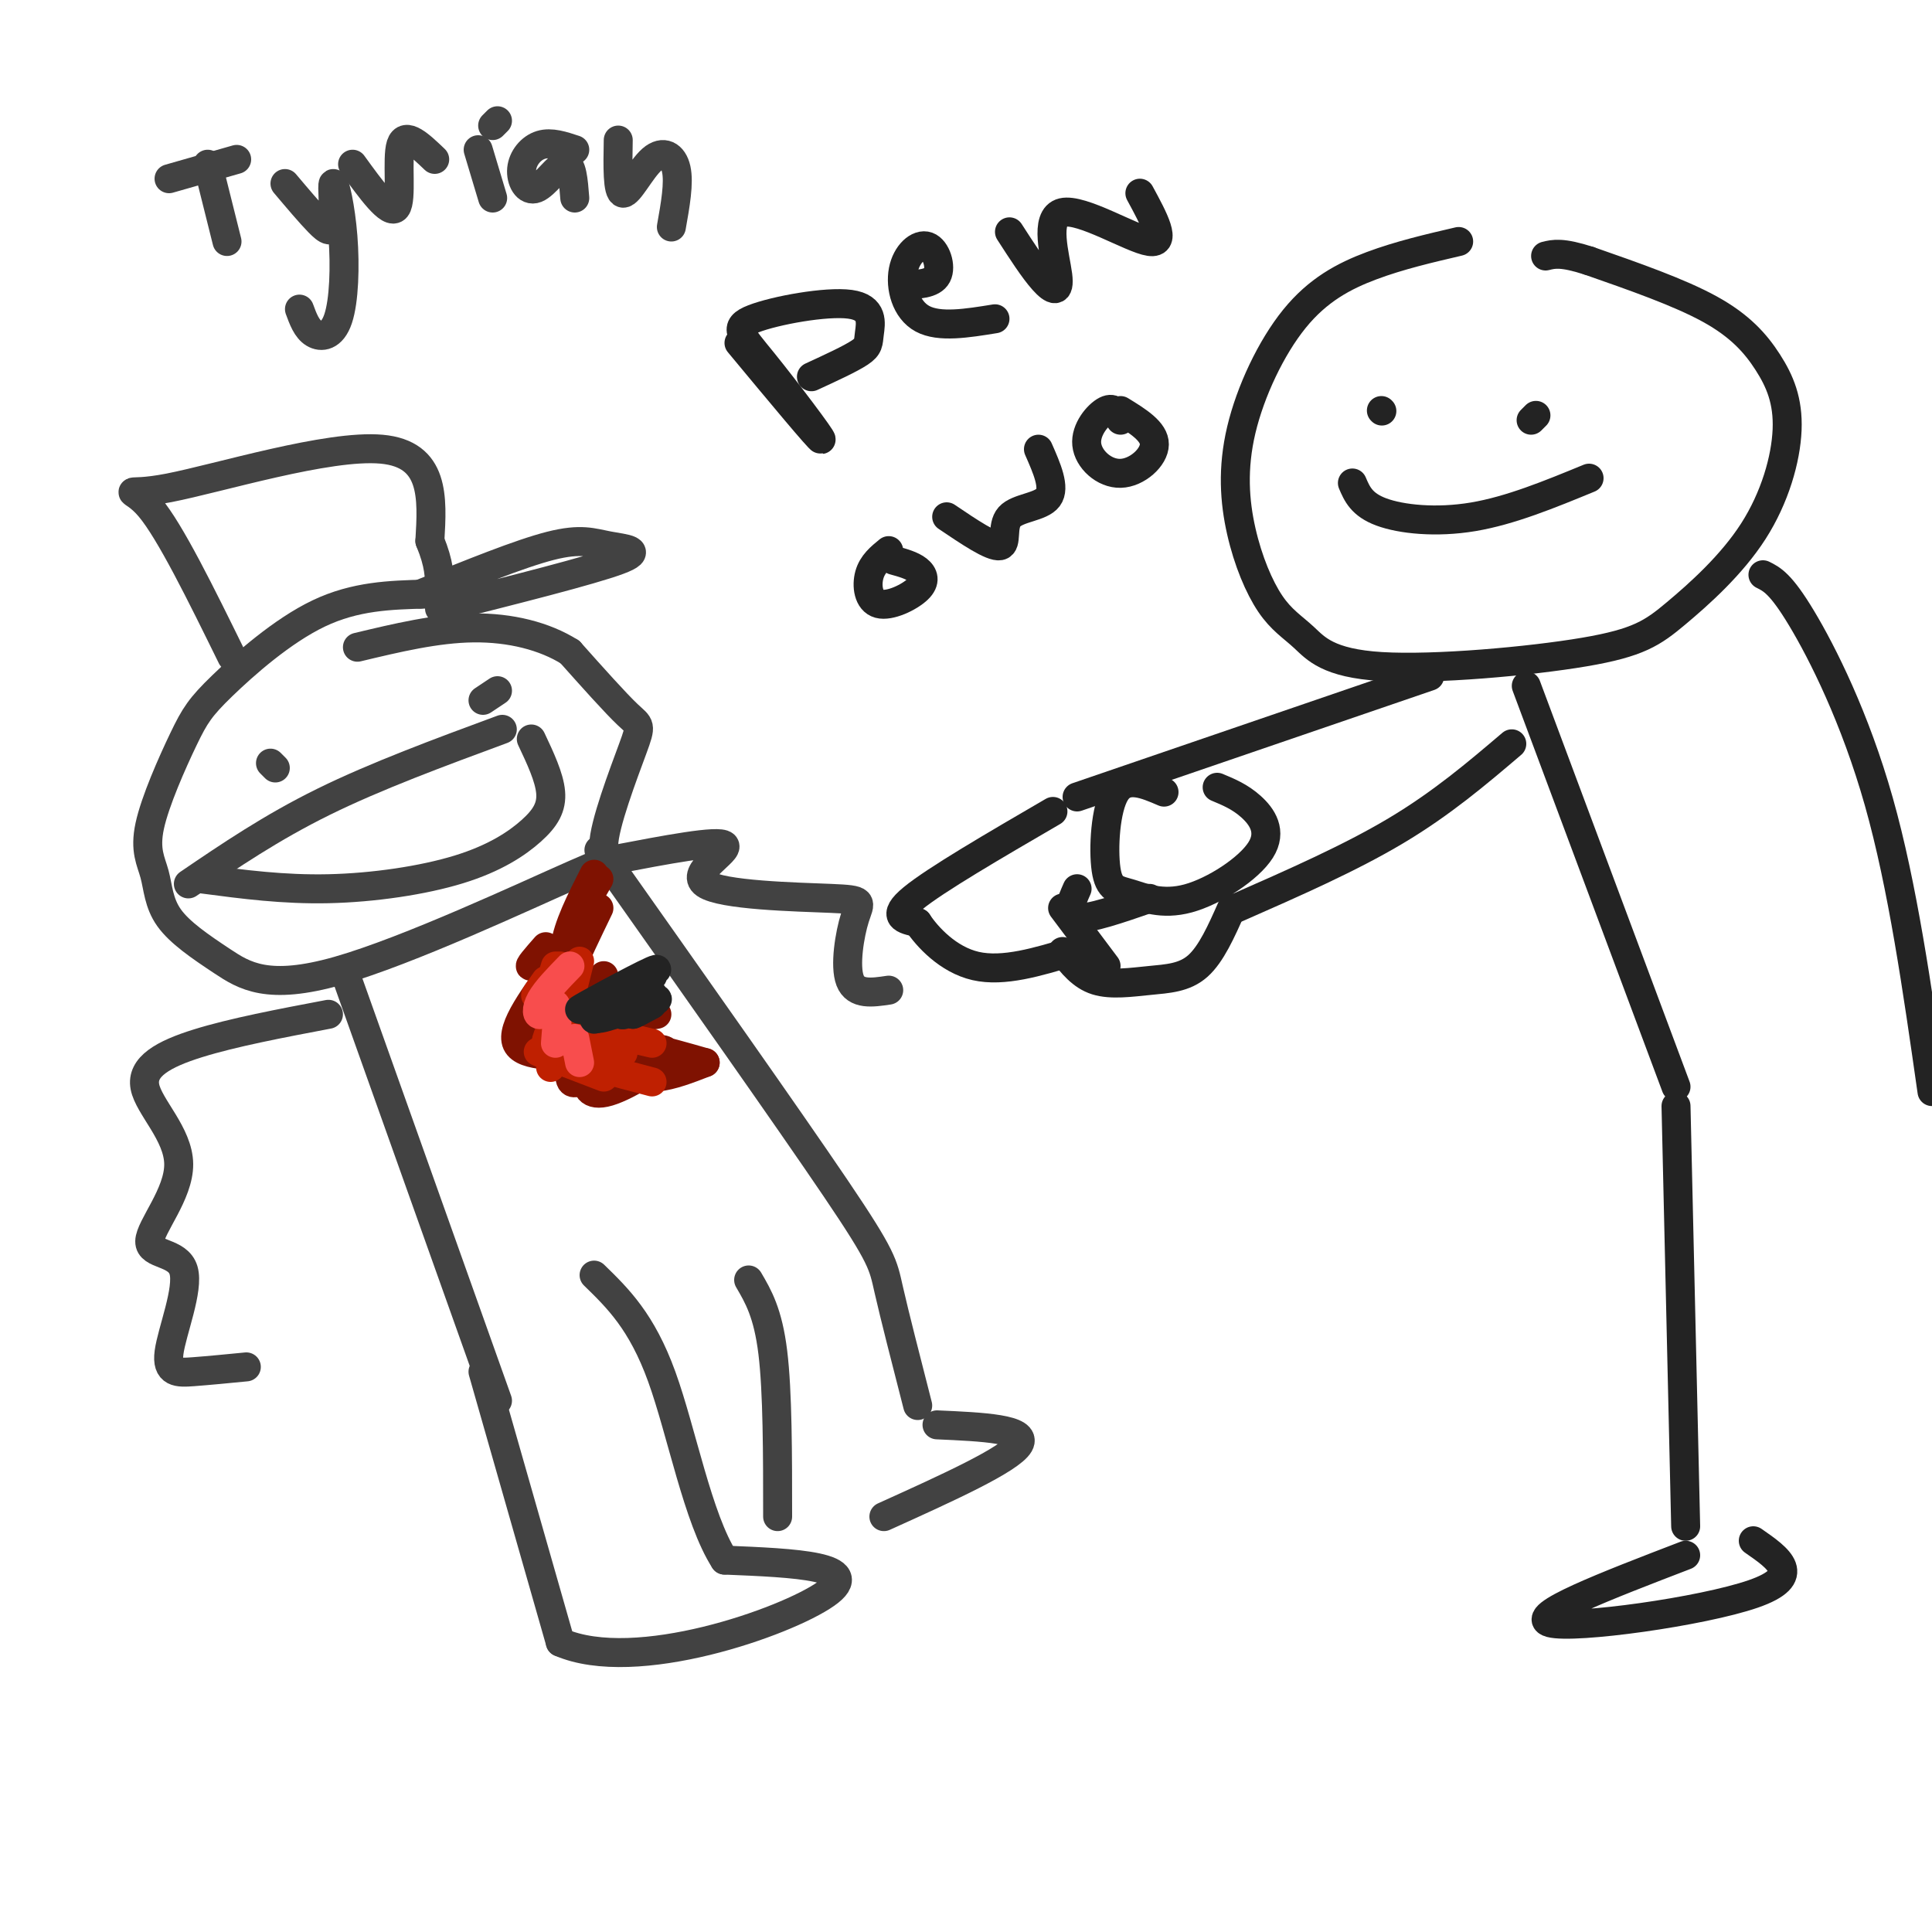<svg viewBox='0 0 400 400' version='1.1' xmlns='http://www.w3.org/2000/svg' xmlns:xlink='http://www.w3.org/1999/xlink'><g fill='none' stroke='rgb(66,66,66)' stroke-width='6' stroke-linecap='round' stroke-linejoin='round'><path d='M35,37c0.000,0.000 14.000,-4.000 14,-4'/><path d='M43,34c0.000,0.000 4.000,16.000 4,16'/><path d='M59,38c2.603,3.084 5.206,6.167 7,8c1.794,1.833 2.780,2.414 3,0c0.220,-2.414 -0.325,-7.824 0,-8c0.325,-0.176 1.520,4.881 2,11c0.480,6.119 0.245,13.301 -1,17c-1.245,3.699 -3.498,3.914 -5,3c-1.502,-0.914 -2.251,-2.957 -3,-5'/><path d='M73,34c3.844,5.311 7.689,10.622 9,9c1.311,-1.622 0.089,-10.178 1,-13c0.911,-2.822 3.956,0.089 7,3'/><path d='M99,31c0.000,0.000 3.000,10.000 3,10'/><path d='M102,26c0.000,0.000 1.000,-1.000 1,-1'/><path d='M119,31c-2.459,-0.817 -4.919,-1.633 -7,-1c-2.081,0.633 -3.785,2.716 -4,5c-0.215,2.284 1.057,4.769 3,4c1.943,-0.769 4.555,-4.791 6,-5c1.445,-0.209 1.722,3.396 2,7'/><path d='M128,29c-0.101,5.429 -0.202,10.857 1,11c1.202,0.143 3.708,-5.000 6,-7c2.292,-2.000 4.369,-0.857 5,2c0.631,2.857 -0.185,7.429 -1,12'/><path d='M88,123c-7.217,0.197 -14.435,0.394 -22,4c-7.565,3.606 -15.478,10.621 -20,15c-4.522,4.379 -5.655,6.120 -8,11c-2.345,4.880 -5.904,12.897 -7,18c-1.096,5.103 0.270,7.293 1,10c0.730,2.707 0.822,5.932 3,9c2.178,3.068 6.441,5.981 11,9c4.559,3.019 9.416,6.146 24,2c14.584,-4.146 38.897,-15.564 49,-20c10.103,-4.436 5.997,-1.890 6,-6c0.003,-4.110 4.116,-14.876 6,-20c1.884,-5.124 1.538,-4.607 -1,-7c-2.538,-2.393 -7.269,-7.697 -12,-13'/><path d='M118,135c-5.244,-3.311 -12.356,-5.089 -20,-5c-7.644,0.089 -15.822,2.044 -24,4'/><path d='M104,151c-13.083,4.833 -26.167,9.667 -37,15c-10.833,5.333 -19.417,11.167 -28,17'/><path d='M42,182c8.348,1.102 16.695,2.204 26,2c9.305,-0.204 19.566,-1.715 27,-4c7.434,-2.285 12.040,-5.346 15,-8c2.960,-2.654 4.274,-4.901 4,-8c-0.274,-3.099 -2.137,-7.049 -4,-11'/><path d='M56,158c0.000,0.000 1.000,1.000 1,1'/><path d='M100,145c0.000,0.000 3.000,-2.000 3,-2'/><path d='M48,136c-6.387,-13.000 -12.774,-26.000 -17,-31c-4.226,-5.000 -6.292,-2.000 4,-4c10.292,-2.000 32.940,-9.000 44,-8c11.060,1.000 10.530,10.000 10,19'/><path d='M89,112c2.000,4.833 2.000,7.417 2,10'/><path d='M87,123c10.333,-4.196 20.667,-8.393 27,-10c6.333,-1.607 8.667,-0.625 12,0c3.333,0.625 7.667,0.893 2,3c-5.667,2.107 -21.333,6.054 -37,10'/><path d='M72,203c0.000,0.000 31.000,87.000 31,87'/><path d='M124,176c19.600,27.756 39.200,55.511 49,70c9.800,14.489 9.800,15.711 11,21c1.200,5.289 3.600,14.644 6,24'/><path d='M100,284c0.000,0.000 16.000,56.000 16,56'/><path d='M116,340c15.644,6.800 46.756,-4.200 55,-10c8.244,-5.800 -6.378,-6.400 -21,-7'/><path d='M150,323c-5.533,-8.600 -8.867,-26.600 -13,-38c-4.133,-11.400 -9.067,-16.200 -14,-21'/><path d='M155,265c2.000,3.417 4.000,6.833 5,15c1.000,8.167 1.000,21.083 1,34'/><path d='M194,295c9.417,0.417 18.833,0.833 17,4c-1.833,3.167 -14.917,9.083 -28,15'/><path d='M68,210c-9.887,1.876 -19.774,3.752 -27,6c-7.226,2.248 -11.790,4.869 -11,9c0.790,4.131 6.933,9.773 7,16c0.067,6.227 -5.943,13.039 -6,16c-0.057,2.961 5.841,2.072 7,6c1.159,3.928 -2.419,12.673 -3,17c-0.581,4.327 1.834,4.236 5,4c3.166,-0.236 7.083,-0.618 11,-1'/><path d='M127,178c10.917,-2.088 21.833,-4.177 23,-3c1.167,1.177 -7.417,5.619 -4,8c3.417,2.381 18.833,2.700 26,3c7.167,0.300 6.083,0.581 5,4c-1.083,3.419 -2.167,9.977 -1,13c1.167,3.023 4.583,2.512 8,2'/></g>
<g fill='none' stroke='rgb(127,18,1)' stroke-width='6' stroke-linecap='round' stroke-linejoin='round'><path d='M123,181c-2.750,5.417 -5.500,10.833 -6,15c-0.500,4.167 1.250,7.083 3,10'/><path d='M124,182c-3.250,5.583 -6.500,11.167 -7,15c-0.500,3.833 1.750,5.917 4,8'/><path d='M124,188c-2.467,5.111 -4.933,10.222 -6,13c-1.067,2.778 -0.733,3.222 1,4c1.733,0.778 4.867,1.889 8,3'/><path d='M125,202c-1.089,2.178 -2.178,4.356 -2,6c0.178,1.644 1.622,2.756 4,3c2.378,0.244 5.689,-0.378 9,-1'/><path d='M121,204c-1.583,2.500 -3.167,5.000 -1,6c2.167,1.000 8.083,0.500 14,0'/><path d='M119,204c-2.250,2.250 -4.500,4.500 -3,6c1.500,1.500 6.750,2.250 12,3'/><path d='M121,211c-1.250,1.583 -2.500,3.167 -2,4c0.500,0.833 2.750,0.917 5,1'/><path d='M122,208c-3.083,2.333 -6.167,4.667 -7,5c-0.833,0.333 0.583,-1.333 2,-3'/><path d='M118,209c-4.632,1.150 -9.263,2.300 -9,4c0.263,1.700 5.421,3.951 8,3c2.579,-0.951 2.579,-5.102 0,-6c-2.579,-0.898 -7.737,1.458 -9,3c-1.263,1.542 1.368,2.271 4,3'/><path d='M119,213c-2.083,2.333 -4.167,4.667 -3,6c1.167,1.333 5.583,1.667 10,2'/><path d='M128,219c-2.539,1.106 -5.079,2.212 -6,4c-0.921,1.788 -0.225,4.258 4,3c4.225,-1.258 11.978,-6.244 12,-8c0.022,-1.756 -7.686,-0.280 -11,1c-3.314,1.280 -2.232,2.366 0,3c2.232,0.634 5.616,0.817 9,1'/><path d='M136,223c3.167,-0.333 6.583,-1.667 10,-3'/><path d='M146,220c-8.551,-2.450 -17.103,-4.900 -22,-4c-4.897,0.900 -6.141,5.150 -6,7c0.141,1.850 1.667,1.300 3,0c1.333,-1.300 2.474,-3.350 -1,-4c-3.474,-0.650 -11.564,0.100 -13,-3c-1.436,-3.100 3.782,-10.050 9,-17'/><path d='M116,199c0.733,-1.800 1.467,-3.600 0,-3c-1.467,0.600 -5.133,3.600 -6,4c-0.867,0.400 1.067,-1.800 3,-4'/></g>
<g fill='none' stroke='rgb(191,32,1)' stroke-width='6' stroke-linecap='round' stroke-linejoin='round'><path d='M118,207c0.000,0.000 2.000,-8.000 2,-8'/><path d='M118,201c-0.500,2.083 -1.000,4.167 -1,4c0.000,-0.167 0.500,-2.583 1,-5'/><path d='M116,200c-2.250,2.750 -4.500,5.500 -5,6c-0.500,0.500 0.750,-1.250 2,-3'/><path d='M115,200c0.000,0.000 -3.000,10.000 -3,10'/><path d='M117,206c-1.917,4.333 -3.833,8.667 -4,10c-0.167,1.333 1.417,-0.333 3,-2'/><path d='M118,213c0.000,0.000 -4.000,6.000 -4,6'/><path d='M115,219c0.000,0.000 -1.000,2.000 -1,2'/><path d='M115,219c-2.333,-0.833 -4.667,-1.667 -3,-1c1.667,0.667 7.333,2.833 13,5'/><path d='M128,219c-5.583,-0.417 -11.167,-0.833 -10,0c1.167,0.833 9.083,2.917 17,5'/><path d='M126,214c-1.750,0.167 -3.500,0.333 -3,1c0.500,0.667 3.250,1.833 6,3'/><path d='M130,214c-1.917,-0.167 -3.833,-0.333 -3,0c0.833,0.333 4.417,1.167 8,2'/></g>
<g fill='none' stroke='rgb(248,77,77)' stroke-width='6' stroke-linecap='round' stroke-linejoin='round'><path d='M118,200c-2.446,2.512 -4.893,5.024 -6,7c-1.107,1.976 -0.875,3.417 0,3c0.875,-0.417 2.393,-2.690 3,-2c0.607,0.690 0.304,4.345 0,8'/><path d='M119,215c0.000,0.000 1.000,5.000 1,5'/></g>
<g fill='none' stroke='rgb(35,35,35)' stroke-width='6' stroke-linecap='round' stroke-linejoin='round'><path d='M127,207c5.636,-3.721 11.273,-7.442 8,-6c-3.273,1.442 -15.455,8.046 -15,8c0.455,-0.046 13.545,-6.743 15,-7c1.455,-0.257 -8.727,5.927 -11,8c-2.273,2.073 3.364,0.037 9,-2'/><path d='M133,208c-0.127,0.487 -4.946,2.705 -4,2c0.946,-0.705 7.656,-4.333 6,-4c-1.656,0.333 -11.676,4.628 -12,5c-0.324,0.372 9.050,-3.179 12,-4c2.950,-0.821 -0.525,1.090 -4,3'/><path d='M131,210c0.000,0.167 2.000,-0.917 4,-2'/><path d='M302,50c-6.120,1.424 -12.239,2.849 -18,5c-5.761,2.151 -11.163,5.030 -16,11c-4.837,5.970 -9.110,15.032 -11,23c-1.890,7.968 -1.398,14.843 0,21c1.398,6.157 3.701,11.597 6,15c2.299,3.403 4.595,4.768 7,7c2.405,2.232 4.921,5.330 16,6c11.079,0.670 30.722,-1.089 42,-3c11.278,-1.911 14.191,-3.974 19,-8c4.809,-4.026 11.515,-10.015 16,-17c4.485,-6.985 6.749,-14.965 7,-21c0.251,-6.035 -1.509,-10.125 -4,-14c-2.491,-3.875 -5.712,-7.536 -12,-11c-6.288,-3.464 -15.644,-6.732 -25,-10'/><path d='M329,54c-5.667,-1.833 -7.333,-1.417 -9,-1'/><path d='M280,100c0.956,2.244 1.911,4.489 6,6c4.089,1.511 11.311,2.289 19,1c7.689,-1.289 15.844,-4.644 24,-8'/><path d='M318,86c0.000,0.000 -1.000,1.000 -1,1'/><path d='M286,85c0.000,0.000 0.100,0.100 0.1,0.1'/><path d='M296,140c0.000,0.000 -73.000,25.000 -73,25'/><path d='M218,168c-12.167,7.083 -24.333,14.167 -29,18c-4.667,3.833 -1.833,4.417 1,5'/><path d='M190,191c1.933,2.911 6.267,7.689 12,9c5.733,1.311 12.867,-0.844 20,-3'/><path d='M220,197c1.970,2.518 3.940,5.036 7,6c3.060,0.964 7.208,0.375 11,0c3.792,-0.375 7.226,-0.536 10,-3c2.774,-2.464 4.887,-7.232 7,-12'/><path d='M241,164c-3.913,-1.685 -7.826,-3.371 -10,0c-2.174,3.371 -2.610,11.798 -2,16c0.610,4.202 2.266,4.178 5,5c2.734,0.822 6.547,2.488 12,1c5.453,-1.488 12.545,-6.131 15,-10c2.455,-3.869 0.273,-6.962 -2,-9c-2.273,-2.038 -4.636,-3.019 -7,-4'/><path d='M220,188c0.000,0.000 9.000,12.000 9,12'/><path d='M223,184c-1.250,2.833 -2.500,5.667 0,6c2.500,0.333 8.750,-1.833 15,-4'/><path d='M256,188c11.750,-5.167 23.500,-10.333 33,-16c9.500,-5.667 16.750,-11.833 24,-18'/><path d='M316,142c0.000,0.000 31.000,83.000 31,83'/><path d='M365,119c1.844,0.911 3.689,1.822 8,9c4.311,7.178 11.089,20.622 16,38c4.911,17.378 7.956,38.689 11,60'/><path d='M347,229c0.000,0.000 2.000,87.000 2,87'/><path d='M153,71c8.329,10.028 16.659,20.055 17,20c0.341,-0.055 -7.306,-10.193 -12,-16c-4.694,-5.807 -6.435,-7.282 -2,-9c4.435,-1.718 15.044,-3.677 20,-3c4.956,0.677 4.257,3.990 4,6c-0.257,2.010 -0.074,2.717 -2,4c-1.926,1.283 -5.963,3.141 -10,5'/><path d='M187,59c3.026,-0.094 6.051,-0.188 7,-2c0.949,-1.812 -0.179,-5.341 -2,-6c-1.821,-0.659 -4.337,1.553 -5,5c-0.663,3.447 0.525,8.128 4,10c3.475,1.872 9.238,0.936 15,0'/><path d='M209,48c2.502,3.882 5.005,7.764 7,10c1.995,2.236 3.483,2.826 3,-1c-0.483,-3.826 -2.938,-12.069 1,-13c3.938,-0.931 14.268,5.448 18,6c3.732,0.552 0.866,-4.724 -2,-10'/><path d='M184,114c-1.683,1.372 -3.365,2.743 -4,5c-0.635,2.257 -0.222,5.399 2,6c2.222,0.601 6.252,-1.338 8,-3c1.748,-1.662 1.214,-3.046 0,-4c-1.214,-0.954 -3.107,-1.477 -5,-2'/><path d='M196,107c4.673,3.155 9.345,6.310 11,6c1.655,-0.310 0.292,-4.083 2,-6c1.708,-1.917 6.488,-1.976 8,-4c1.512,-2.024 -0.244,-6.012 -2,-10'/><path d='M232,87c-0.670,-1.419 -1.340,-2.839 -3,-2c-1.660,0.839 -4.311,3.936 -4,7c0.311,3.064 3.584,6.094 7,6c3.416,-0.094 6.976,-3.313 7,-6c0.024,-2.687 -3.488,-4.844 -7,-7'/><path d='M349,322c-16.489,6.333 -32.978,12.667 -28,14c4.978,1.333 31.422,-2.333 42,-6c10.578,-3.667 5.289,-7.333 0,-11'/></g>
</svg>